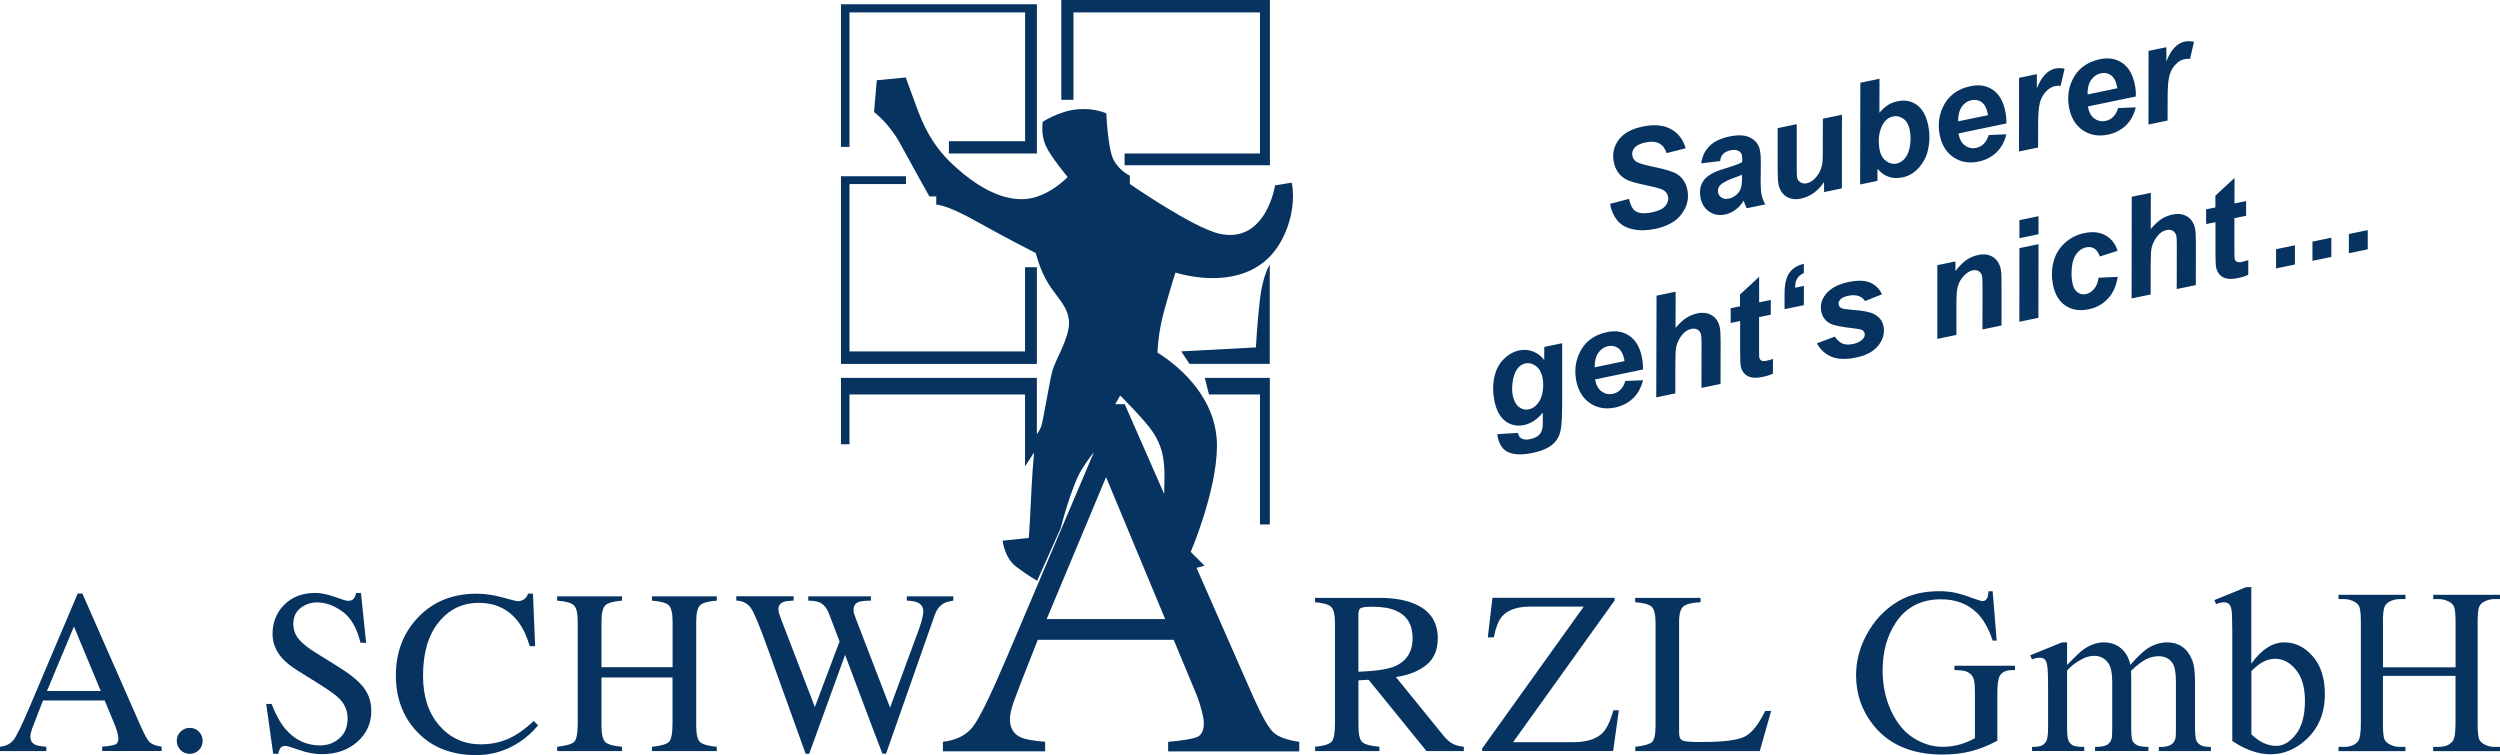 <?xml version="1.0" encoding="UTF-8"?>
<svg xmlns="http://www.w3.org/2000/svg" xmlns:xlink="http://www.w3.org/1999/xlink" version="1.1" id="Ebene_1" x="0px" y="0px" viewBox="0 0 352.33 106.4" style="enable-background:new 0 0 352.33 106.4;" xml:space="preserve">
<style type="text/css">
	.st0{fill:#073360;}
	.st1{clip-path:url(#SVGID_00000000201170125884156900000006233934268361467532_);fill:#073360;}
	.st2{clip-path:url(#SVGID_00000078763404930664688260000008309174146619741344_);fill:#073360;}
</style>
<polygon class="st0" points="178.96,73.91 178.96,53.25 169.79,53.25 170.38,55.59 177.57,55.59 177.57,73.91 "></polygon>
<g>
	<defs>
		<rect id="SVGID_1_" y="0" width="352.33" height="106.4"></rect>
	</defs>
	<clipPath id="SVGID_00000068640825208947061410000007502306665371105460_">
		<use xlink:href="#SVGID_1_" style="overflow:visible;"></use>
	</clipPath>
	<path style="clip-path:url(#SVGID_00000068640825208947061410000007502306665371105460_);fill:#073360;" d="M178.96,37.27   c0,0-0.99,1.47-1.39,4.87c-0.4,3.4-0.57,6.82-0.57,6.82l-10.53,0.56l1.17,1.76h11.31V37.27z"></path>
</g>
<polygon class="st0" points="146.13,37.66 144.46,37.66 144.46,49.53 119.72,49.53 119.72,25.94 127.68,25.94 127.68,24.84   118.52,24.84 118.52,51.29 146.13,51.29 "></polygon>
<polygon class="st0" points="119.72,1.75 144.47,1.75 144.47,19.9 133.73,19.9 133.73,21.63 146.13,21.63 146.13,0.6 118.52,0.6   118.52,20.7 119.72,20.7 "></polygon>
<polygon class="st0" points="149.57,0 149.57,14.07 151.29,14.07 151.29,1.75 177.57,1.75 177.57,21.63 158.49,21.63 158.49,23.29   178.97,23.29 178.97,0 "></polygon>
<g>
	<defs>
		<rect id="SVGID_00000090974405928267803010000018177435637055527561_" y="0" width="352.33" height="106.4"></rect>
	</defs>
	<clipPath id="SVGID_00000131351801447344844700000012533796533269040512_">
		<use xlink:href="#SVGID_00000090974405928267803010000018177435637055527561_" style="overflow:visible;"></use>
	</clipPath>
	<path style="clip-path:url(#SVGID_00000131351801447344844700000012533796533269040512_);fill:#073360;" d="M6.62,97.38l3.8-9.08   l3.78,9.08H6.62z M19.83,102.34l-8.22-18.69h-0.66L4.09,99.83c-1.03,2.43-1.76,3.91-2.18,4.45c-0.42,0.54-1.06,0.86-1.91,0.96v0.61   h6.53v-0.61c-0.77-0.06-1.3-0.16-1.57-0.29c-0.45-0.21-0.68-0.6-0.68-1.15c0-0.28,0.08-0.65,0.25-1.13   c0.17-0.47,0.68-1.79,1.53-3.95h8.69l1.32,3.17c0.19,0.45,0.34,0.88,0.45,1.28c0.11,0.41,0.16,0.69,0.16,0.85   c0,0.48-0.14,0.78-0.42,0.9c-0.28,0.12-0.9,0.23-1.86,0.31v0.61h8.38v-0.61c-0.77-0.11-1.32-0.31-1.65-0.6   C20.81,104.35,20.38,103.58,19.83,102.34"></path>
	<path style="clip-path:url(#SVGID_00000131351801447344844700000012533796533269040512_);fill:#073360;" d="M26.75,102.58   c-0.5,0-0.94,0.18-1.3,0.53c-0.36,0.36-0.54,0.78-0.54,1.29c0,0.51,0.18,0.94,0.53,1.3c0.35,0.36,0.79,0.54,1.3,0.54   s0.95-0.18,1.3-0.54c0.35-0.36,0.52-0.79,0.52-1.3c0-0.5-0.18-0.93-0.53-1.29C27.69,102.76,27.26,102.58,26.75,102.58"></path>
	<path style="clip-path:url(#SVGID_00000131351801447344844700000012533796533269040512_);fill:#073360;" d="M47.4,93.79L44.51,92   c-1.08-0.67-1.88-1.3-2.4-1.92c-0.51-0.6-0.77-1.33-0.77-2.17c0-0.94,0.34-1.68,1.01-2.21c0.67-0.53,1.46-0.8,2.36-0.8   c1.16,0,2.33,0.42,3.52,1.26s2.05,2.31,2.58,4.43h0.79l-0.73-7.02H50.2c-0.09,0.35-0.21,0.63-0.36,0.82   c-0.16,0.19-0.44,0.29-0.85,0.29c-0.15,0-0.75-0.18-1.81-0.56c-1.06-0.37-1.96-0.56-2.71-0.56c-1.83,0-3.29,0.55-4.4,1.66   c-1.11,1.11-1.66,2.49-1.66,4.15c0,1.25,0.47,2.4,1.4,3.44c0.5,0.55,1.18,1.09,2.03,1.63l2.81,1.75c1.62,1.01,2.68,1.76,3.18,2.27   c0.77,0.79,1.16,1.73,1.16,2.8c0,1.19-0.38,2.12-1.15,2.79c-0.77,0.67-1.67,1-2.73,1c-1.94,0-3.56-0.77-4.87-2.3   c-0.75-0.88-1.4-2.06-1.96-3.54h-0.76l0.98,7.02h0.72c0.04-0.27,0.13-0.52,0.27-0.76c0.13-0.24,0.4-0.35,0.78-0.35   c0.16,0,0.8,0.19,1.91,0.58c1.11,0.39,2.18,0.58,3.19,0.58c2.03,0,3.69-0.58,5-1.74c1.3-1.16,1.96-2.6,1.96-4.33   c0-1.29-0.37-2.4-1.1-3.35C50.49,95.93,49.22,94.91,47.4,93.79"></path>
	<path style="clip-path:url(#SVGID_00000131351801447344844700000012533796533269040512_);fill:#073360;" d="M72.5,103.68   c-1.44,0.82-3.01,1.22-4.72,1.22c-2.36,0-4.31-0.88-5.85-2.63c-1.54-1.75-2.31-4.1-2.31-7.04c0-3.2,0.73-5.71,2.2-7.53   c1.47-1.83,3.35-2.74,5.66-2.74c2.29,0,4.11,0.85,5.46,2.54c0.71,0.9,1.28,2.09,1.72,3.56h0.76l-0.31-7.4h-0.69   c-0.11,0.36-0.3,0.63-0.58,0.81c-0.28,0.17-0.57,0.26-0.89,0.26c-0.15,0-0.85-0.18-2.11-0.53c-1.26-0.35-2.48-0.53-3.67-0.53   c-3.42,0-6.2,1.14-8.34,3.43c-2.03,2.18-3.04,4.87-3.04,8.08c0,3.13,0.96,5.75,2.88,7.84c2.08,2.26,4.89,3.4,8.44,3.4   c2.16,0,4.16-0.59,6-1.77c1.08-0.7,1.99-1.51,2.72-2.43l-0.61-0.61C74.24,102.52,73.33,103.22,72.5,103.68"></path>
	<path style="clip-path:url(#SVGID_00000131351801447344844700000012533796533269040512_);fill:#073360;" d="M91.89,84.65   c1.22,0.09,2.01,0.31,2.37,0.66c0.35,0.35,0.53,1.12,0.53,2.3v6.42H84.77v-6.42c0-1.18,0.18-1.95,0.54-2.3   c0.36-0.35,1.15-0.57,2.35-0.66v-0.61h-9.14v0.61c1.21,0.09,2,0.31,2.36,0.66c0.36,0.35,0.54,1.12,0.54,2.3v14.28   c0,1.42-0.16,2.3-0.48,2.64c-0.32,0.34-1.13,0.57-2.42,0.71v0.61h9.14v-0.61c-1.21-0.1-1.99-0.32-2.35-0.66   c-0.36-0.34-0.54-1.11-0.54-2.31v-6.79h10.01v6.41c0,1.42-0.16,2.3-0.48,2.64c-0.32,0.34-1.12,0.58-2.42,0.71v0.61h9.14v-0.61   c-1.21-0.11-2-0.33-2.36-0.66c-0.36-0.34-0.54-1.1-0.54-2.3V87.61c0-1.18,0.18-1.95,0.54-2.3c0.36-0.35,1.14-0.57,2.36-0.66v-0.61   h-9.14V84.65z"></path>
	<path style="clip-path:url(#SVGID_00000131351801447344844700000012533796533269040512_);fill:#073360;" d="M134.35,84.65v-0.61   h-6.55v0.61c0.64,0.02,1.13,0.1,1.45,0.24c0.58,0.24,0.87,0.66,0.87,1.27c0,0.17-0.03,0.4-0.08,0.68   c-0.09,0.49-0.25,1.06-0.48,1.69l-4.12,11.19l-4.76-12.36c-0.17-0.45-0.28-0.75-0.32-0.89c-0.04-0.14-0.07-0.31-0.07-0.51   c0-0.57,0.25-0.94,0.74-1.13c0.31-0.11,0.88-0.17,1.71-0.18v-0.61h-8.83v0.61c0.7,0.01,1.22,0.09,1.56,0.24   c0.58,0.25,1.01,0.74,1.31,1.47l1.54,4.04l-3.48,9.24l-4.77-12.4c-0.12-0.32-0.21-0.59-0.27-0.79c-0.06-0.2-0.09-0.41-0.09-0.63   c0-0.48,0.25-0.81,0.74-1c0.28-0.1,0.75-0.15,1.4-0.18v-0.61h-8.08v0.61c0.97,0.05,1.68,0.44,2.13,1.17   c0.46,0.72,1.26,2.68,2.4,5.86l2.78,7.73l2.46,6.83h0.5l5.06-13.93l3.82,10.15l1.44,3.77h0.51l2.09-5.95l1.33-3.79l3.45-9.83   c0.28-0.76,0.7-1.3,1.26-1.61C133.31,84.87,133.76,84.73,134.35,84.65"></path>
	<path style="clip-path:url(#SVGID_00000131351801447344844700000012533796533269040512_);fill:#073360;" d="M147.51,87.25   l8.37-20.01l8.33,20.01H147.51z M156.51,58.28c0-0.01,0.01-0.01,0.01-0.02l-0.22,0.53C156.37,58.59,156.44,58.42,156.51,58.28    M157.87,55.74c0,0,3.59,3.56,4.68,5.26c1.09,1.71,1.56,3.31,1.56,6.04c0,0.83-0.02,1.73-0.04,2.58l-5.56-12.66h-1.34   C157.54,56.29,157.87,55.74,157.87,55.74 M176.61,98.18l-7.98-18.15l1.13-0.3l-1.95-1.95c0,0,3.7-8.6,3.7-15.01   c0-8.35-8.38-13.06-8.38-13.06s0.02-2.61,0.97-6.04c0.96-3.43,1.56-5.26,1.56-5.26s2.63,0.87,5.65,0.78   c3.02-0.09,7.94-1.01,10.14-7.21c1.28-3.6,0.59-6.24,0.59-6.24l-2.34,0.39c0,0-1.27,8.24-7.8,6.82   c-3.71-0.81-12.67-7.02-12.67-7.02v-1.17c0,0-1.57-0.72-2.34-2.34c-0.77-1.62-0.97-6.43-0.97-6.43s-1.55-0.81-4.09-0.58   c-2.55,0.23-4.87,1.75-4.87,1.75s-0.3,1.72,0.39,3.31c0.69,1.59,3.12,4.48,3.12,4.48s-2.83,3.01-6.24,3.12   c-3.41,0.11-6.88-2.02-9.94-4.87c-3.06-2.85-4.27-5.86-5.07-7.99c-0.8-2.13-1.56-4.29-1.56-4.29l-4.09,0.39l-0.39,4.48   c0,0,2.12,1.56,3.7,4.48c1.59,2.93,4.1,7.41,4.1,7.41h0.97v1.17c0,0,1.24-0.13,5.65,2.34c4.41,2.47,8.38,4.48,8.38,4.48   s0.53,2.3,1.76,4.29c1.22,1.99,2.85,3.26,2.92,5.46c0.07,2.19-1.94,5.34-2.34,6.82c-0.4,1.48-1.31,7.07-1.56,7.8   c-0.17,0.48-0.46,0.93-0.63,1.17v-7.96h-27.61v9.36h1.2v-7.02h24.74v10.13l1.28-1.95c-0.13,1.43-0.28,3.27-0.35,4.83   c-0.13,3.07-0.39,7.21-0.39,7.21l-3.7,0.39c0,0,0.25,2.43,1.95,3.7c1.7,1.27,2.92,1.95,2.92,1.95l3.31-7.41   c0,0,1.51-5.88,2.92-8.19c0.75-1.22,1.35-2.01,1.76-2.5l-12.26,28.87c-2.27,5.35-3.87,8.62-4.8,9.81c-0.93,1.19-2.34,1.9-4.21,2.11   v1.35h14.4v-1.35c-1.7-0.14-2.86-0.35-3.47-0.64c-0.99-0.47-1.49-1.32-1.49-2.54c0-0.61,0.18-1.44,0.55-2.49   c0.37-1.05,1.49-3.95,3.38-8.7h19.15l2.91,6.99c0.43,0.99,0.76,1.93,0.99,2.83c0.24,0.89,0.35,1.52,0.35,1.87   c0,1.06-0.31,1.73-0.92,2c-0.61,0.27-1.98,0.5-4.11,0.69v1.35h18.48v-1.35c-1.7-0.24-2.92-0.68-3.64-1.32   C178.78,102.59,177.82,100.9,176.61,98.18"></path>
	<path style="clip-path:url(#SVGID_00000131351801447344844700000012533796533269040512_);fill:#073360;" d="M191.44,94.67v-8.03   c0-0.49,0.1-0.8,0.31-0.93c0.21-0.13,0.77-0.2,1.7-0.2c1.37,0,2.47,0.19,3.3,0.56c1.55,0.69,2.33,1.98,2.33,3.86   c0,1.96-0.87,3.3-2.6,4.01C195.47,94.34,193.79,94.58,191.44,94.67 M203.45,103.7l-6.72-8.28c1.82-0.28,3.25-0.85,4.31-1.72   c1.06-0.87,1.59-2.12,1.59-3.74c0-2.42-1.19-4.08-3.57-4.98c-1.25-0.48-2.82-0.72-4.7-0.72h-9.03v0.61   c1.18,0.1,1.94,0.32,2.29,0.68c0.35,0.36,0.52,1.11,0.52,2.25v14.13c0,1.35-0.15,2.21-0.46,2.58c-0.31,0.37-1.09,0.61-2.34,0.73   v0.61h9.06v-0.61c-1.23-0.11-2.03-0.32-2.4-0.64c-0.37-0.32-0.55-1.09-0.55-2.29v-6.43l1.43-0.08l8.16,10.05h5.26v-0.61   c-0.65-0.06-1.18-0.21-1.59-0.44C204.28,104.57,203.87,104.2,203.45,103.7"></path>
	<path style="clip-path:url(#SVGID_00000131351801447344844700000012533796533269040512_);fill:#073360;" d="M225.9,103.25   c-0.88,0.9-2.28,1.35-4.2,1.35h-8.46l14.31-19.98v-0.37h-17.22l-0.65,5.58h0.84c0.28-1.38,0.65-2.35,1.13-2.92   c0.8-0.95,2.14-1.42,4.03-1.42h7.52l-14.31,19.98v0.37h18.45l0.81-5.74h-0.76C226.94,101.63,226.44,102.68,225.9,103.25"></path>
	<path style="clip-path:url(#SVGID_00000131351801447344844700000012533796533269040512_);fill:#073360;" d="M248.78,100.19   c-0.96,1.96-1.95,3.19-2.97,3.66c-1.02,0.48-2.98,0.72-5.89,0.72c-0.74,0-1.25,0-1.52-0.02c-0.27-0.01-0.53-0.03-0.77-0.06   c-0.41-0.05-0.68-0.18-0.81-0.39c-0.12-0.21-0.18-0.49-0.18-0.85V87.58c0-1.08,0.21-1.79,0.61-2.12c0.41-0.33,1.21-0.53,2.41-0.59   v-0.61h-9.21v0.61c1.21,0.09,1.99,0.31,2.34,0.66c0.35,0.36,0.53,1.11,0.53,2.27v14.51c0,1.23-0.18,1.99-0.53,2.29   c-0.36,0.3-1.13,0.51-2.33,0.64v0.61h17.55l1.6-5.66H248.78z"></path>
	<path style="clip-path:url(#SVGID_00000131351801447344844700000012533796533269040512_);fill:#073360;" d="M335.83,87.74   c0-1.08,0.07-1.8,0.2-2.15c0.13-0.35,0.36-0.61,0.7-0.79c0.47-0.25,0.96-0.37,1.48-0.37h0.8v-0.6h-9.44v0.6h0.78   c0.52,0,1.02,0.13,1.49,0.39c0.34,0.19,0.56,0.43,0.67,0.7c0.14,0.36,0.21,1.1,0.21,2.23v14.21c0,1.32-0.13,2.15-0.39,2.5   c-0.41,0.53-1.07,0.8-1.98,0.8h-0.78v0.6H339v-0.6h-0.8c-0.52,0-1.01-0.13-1.48-0.39c-0.35-0.19-0.57-0.43-0.68-0.7   c-0.14-0.36-0.21-1.09-0.21-2.21v-6.71h10.23v6.71c0,1.32-0.13,2.15-0.41,2.5c-0.41,0.53-1.07,0.8-1.96,0.8h-0.78v0.6h9.42v-0.6   h-0.78c-0.52,0-1.02-0.13-1.49-0.39c-0.34-0.19-0.56-0.43-0.67-0.7c-0.14-0.36-0.21-1.09-0.21-2.21V87.74   c0-1.08,0.06-1.8,0.19-2.15c0.12-0.35,0.36-0.61,0.71-0.79c0.46-0.25,0.96-0.37,1.48-0.37h0.78v-0.6h-9.42v0.6h0.78   c0.52,0,1.01,0.13,1.48,0.39c0.35,0.19,0.57,0.43,0.68,0.7c0.14,0.36,0.21,1.1,0.21,2.23v6.3h-10.23V87.74z M318.94,93.28   c0.57-0.29,1.15-0.44,1.72-0.44c1.08,0,2.05,0.51,2.9,1.54c0.85,1.02,1.28,2.49,1.28,4.39c0,2.07-0.43,3.64-1.28,4.73   c-0.85,1.08-1.77,1.62-2.75,1.62c-0.62,0-1.22-0.14-1.81-0.41c-0.59-0.28-1.16-0.68-1.71-1.23v-8.9   C317.95,93.93,318.5,93.5,318.94,93.28 M317.28,82.75h-0.73l-4.47,1.82l0.23,0.57c0.45-0.17,0.83-0.26,1.14-0.26   c0.26,0,0.48,0.07,0.65,0.21c0.17,0.14,0.3,0.41,0.38,0.8s0.12,1.43,0.12,3.12v15.41c0.93,0.63,1.84,1.1,2.74,1.41   c0.89,0.31,1.77,0.47,2.64,0.47c1.85,0,3.53-0.69,5.04-2.08c1.75-1.61,2.63-3.74,2.63-6.38c0-2.26-0.57-4.05-1.71-5.35   c-1.14-1.3-2.47-1.96-4-1.96c-1.67,0-3.22,1-4.66,3V82.75z M291.31,90.53h-0.7l-4.48,1.82l0.24,0.58c0.42-0.16,0.78-0.24,1.09-0.24   c0.28,0,0.5,0.07,0.67,0.2c0.16,0.13,0.28,0.38,0.36,0.74c0.1,0.48,0.15,1.53,0.15,3.17v5.68c0,0.92-0.07,1.54-0.21,1.86   c-0.14,0.32-0.35,0.55-0.62,0.7c-0.27,0.15-0.75,0.22-1.43,0.22v0.58h7.36v-0.58c-0.81,0-1.35-0.07-1.62-0.22   c-0.27-0.15-0.46-0.37-0.6-0.66c-0.14-0.29-0.2-0.93-0.2-1.9v-7.97c0.49-0.6,1.18-1.13,2.08-1.61c0.57-0.31,1.15-0.47,1.74-0.47   c0.85,0,1.52,0.35,2,1.04c0.36,0.53,0.54,1.4,0.54,2.61v6.4c0,0.89-0.03,1.42-0.08,1.61c-0.12,0.39-0.33,0.68-0.64,0.88   c-0.31,0.19-0.87,0.29-1.7,0.29v0.58h7.52v-0.58c-0.76,0-1.29-0.08-1.61-0.25c-0.31-0.17-0.53-0.38-0.64-0.62   c-0.11-0.25-0.17-0.88-0.17-1.9v-7.1l-0.03-0.7l0.03-0.18c0.82-0.78,1.52-1.31,2.1-1.6c0.58-0.29,1.16-0.43,1.73-0.43   c0.93,0,1.61,0.35,2.03,1.04c0.29,0.5,0.44,1.35,0.44,2.57v6.4c0,0.87-0.02,1.39-0.07,1.58c-0.11,0.38-0.29,0.65-0.54,0.83   c-0.36,0.25-0.86,0.37-1.49,0.37h-0.31v0.58h7.34v-0.58c-0.66,0-1.14-0.08-1.43-0.25s-0.49-0.37-0.6-0.61   c-0.14-0.35-0.21-0.99-0.21-1.92v-6.4c0-1.34-0.12-2.33-0.36-2.96c-0.36-0.92-0.84-1.58-1.45-1.99c-0.61-0.41-1.31-0.61-2.1-0.61   c-0.81,0-1.6,0.2-2.37,0.61c-0.77,0.41-1.71,1.26-2.83,2.56c-0.23-1.03-0.68-1.81-1.35-2.36c-0.67-0.54-1.47-0.81-2.4-0.81   c-0.55,0-1.11,0.11-1.67,0.34c-0.56,0.23-1.09,0.55-1.58,0.96c-0.19,0.16-0.83,0.78-1.92,1.87V90.53z M280.24,83.32   c-0.03,0.55-0.12,0.92-0.27,1.11c-0.15,0.19-0.32,0.28-0.53,0.28c-0.21,0-0.61-0.11-1.22-0.34c-1.2-0.44-2.13-0.73-2.79-0.86   c-0.66-0.13-1.38-0.19-2.18-0.19c-2.2,0-4.1,0.47-5.72,1.41c-1.93,1.14-3.44,2.76-4.55,4.87c-0.93,1.78-1.4,3.63-1.4,5.57   c0,2.67,0.83,5.04,2.48,7.08c2.21,2.73,5.44,4.09,9.7,4.09c1.48,0,2.83-0.16,4.04-0.47c1.21-0.31,2.44-0.81,3.69-1.48v-6.74   c0-1.18,0.11-1.97,0.33-2.37c0.31-0.56,0.89-0.84,1.74-0.84h0.41v-0.62h-8.53v0.62c0.89,0,1.51,0.09,1.86,0.27   c0.35,0.18,0.61,0.44,0.78,0.78c0.17,0.34,0.25,1.06,0.25,2.17v6.37c-0.7,0.4-1.43,0.7-2.19,0.91c-0.76,0.21-1.54,0.31-2.36,0.31   c-1.39,0-2.74-0.4-4.05-1.21c-1.32-0.81-2.38-2.08-3.19-3.81c-0.81-1.73-1.22-3.65-1.22-5.75c0-2.59,0.61-4.82,1.83-6.69   c1.46-2.22,3.6-3.33,6.4-3.33c2.06,0,3.74,0.63,5.05,1.9c0.91,0.88,1.65,2.18,2.23,3.92h0.57l-0.57-6.95H280.24z"></path>
	<path style="clip-path:url(#SVGID_00000131351801447344844700000012533796533269040512_);fill:#073360;" d="M331.03,35.69   l2.66-0.55l0-2.71l-2.66,0.55L331.03,35.69z M325.9,36.76l2.66-0.55l0-2.71l-2.66,0.55L325.9,36.76z M320.77,37.83l2.66-0.55   l0-2.71l-2.66,0.55L320.77,37.83z M312.23,31.31l0,4.17c0,1.15,0.03,1.88,0.09,2.19c0.14,0.65,0.46,1.11,0.96,1.39   c0.51,0.28,1.23,0.32,2.18,0.12c0.49-0.1,0.95-0.25,1.39-0.44l0.01-2.08c-0.47,0.14-0.76,0.23-0.88,0.25   c-0.34,0.07-0.59,0.06-0.75-0.03c-0.16-0.09-0.26-0.24-0.3-0.44c-0.02-0.11-0.03-0.55-0.03-1.34l0-4.35l1.65-0.34l0-2.08   l-1.64,0.34l0.01-3.6l-2.7,2.5l0,1.66l-1.31,0.27l0,2.08L312.23,31.31z M303.1,37.39c0-1.28,0.05-2.1,0.13-2.46   c0.16-0.66,0.46-1.25,0.91-1.77c0.35-0.4,0.75-0.64,1.2-0.74c0.36-0.07,0.66-0.03,0.9,0.12s0.41,0.4,0.48,0.73   c0.04,0.18,0.06,0.61,0.06,1.28l-0.01,6.19l2.69-0.56l0.01-6.07c0-0.87-0.04-1.51-0.12-1.91c-0.16-0.75-0.52-1.31-1.08-1.67   c-0.56-0.36-1.25-0.46-2.06-0.3c-0.6,0.12-1.14,0.35-1.62,0.66c-0.48,0.32-0.97,0.78-1.48,1.38l0.01-5.1l-2.69,0.56l-0.02,14.33   l2.69-0.56L303.1,37.39z M295.12,40.72c-0.34,0.4-0.72,0.64-1.15,0.73c-0.43,0.09-0.82,0-1.18-0.25c-0.35-0.26-0.59-0.68-0.71-1.27   c-0.14-0.67-0.17-1.42-0.09-2.24c0.08-0.82,0.31-1.47,0.67-1.95c0.37-0.48,0.81-0.77,1.33-0.88c0.45-0.09,0.84-0.04,1.17,0.17   c0.33,0.21,0.59,0.58,0.77,1.12l2.5-0.8c-0.3-0.98-0.86-1.7-1.68-2.17c-0.83-0.47-1.83-0.58-3-0.33c-1.08,0.22-2.02,0.71-2.81,1.45   c-0.79,0.74-1.31,1.64-1.56,2.69c-0.25,1.06-0.26,2.12-0.04,3.2c0.28,1.32,0.86,2.29,1.76,2.89s1.98,0.77,3.25,0.51   c1.11-0.23,2.03-0.74,2.74-1.52c0.72-0.78,1.17-1.8,1.36-3.05l-2.7,0.12C295.67,39.79,295.45,40.33,295.12,40.72 M284.59,45.35   l2.69-0.56l0.01-10.38l-2.69,0.56L284.59,45.35z M284.6,33.57l2.69-0.56l0-2.54l-2.69,0.56L284.6,33.57z M273.03,47.76l2.69-0.56   l0-4.26c0-1.24,0.06-2.08,0.18-2.51c0.16-0.6,0.45-1.12,0.86-1.55c0.41-0.43,0.82-0.69,1.21-0.77c0.36-0.08,0.67-0.04,0.91,0.12   c0.24,0.15,0.4,0.4,0.47,0.75c0.03,0.16,0.05,0.68,0.05,1.56l-0.01,5.89l2.69-0.56V40c0-1.02-0.03-1.7-0.1-2.05   c-0.16-0.77-0.53-1.35-1.1-1.72c-0.57-0.37-1.26-0.47-2.08-0.3c-0.61,0.13-1.17,0.37-1.67,0.71c-0.5,0.35-1.02,0.87-1.54,1.55   l-0.01-1.35l-2.55,0.53L273.03,47.76z M258.13,50.28c0.89,0.37,2.06,0.4,3.49,0.1c1.44-0.3,2.49-0.88,3.14-1.74   c0.65-0.86,0.88-1.76,0.68-2.7c-0.15-0.73-0.59-1.29-1.33-1.68c-0.52-0.28-1.47-0.47-2.87-0.58c-0.9-0.07-1.44-0.14-1.62-0.21   c-0.28-0.11-0.45-0.29-0.5-0.54c-0.05-0.24,0.03-0.49,0.24-0.72c0.21-0.24,0.59-0.42,1.15-0.53c0.56-0.12,1.07-0.1,1.52,0.07   c0.33,0.12,0.6,0.35,0.81,0.68l2.39-0.95c-0.34-0.76-0.89-1.31-1.64-1.64c-0.75-0.33-1.77-0.36-3.05-0.1   c-1.61,0.33-2.74,0.98-3.4,1.95c-0.47,0.69-0.62,1.43-0.46,2.22c0.16,0.79,0.6,1.36,1.31,1.72c0.45,0.23,1.55,0.45,3.28,0.65   c0.65,0.07,1.05,0.17,1.22,0.27c0.16,0.12,0.26,0.26,0.3,0.45c0.06,0.27-0.03,0.52-0.24,0.76c-0.31,0.35-0.77,0.59-1.39,0.72   c-0.59,0.12-1.08,0.11-1.48-0.05c-0.39-0.16-0.76-0.49-1.1-0.99l-2.52,0.95C256.55,49.28,257.23,49.91,258.13,50.28 M254.23,40.29   l-1.24,0.26c0.01-0.57,0.11-1.01,0.3-1.31c0.19-0.31,0.5-0.56,0.93-0.76l0-1.3c-0.9,0.21-1.57,0.62-2.03,1.26s-0.68,1.6-0.69,2.89   l0,2.24l2.72-0.56L254.23,40.29z M245.24,45.24l0,4.17c0,1.15,0.03,1.88,0.09,2.19c0.13,0.65,0.46,1.11,0.96,1.39   s1.24,0.32,2.18,0.12c0.49-0.1,0.95-0.25,1.39-0.44l0.01-2.08c-0.47,0.14-0.76,0.23-0.88,0.25c-0.34,0.07-0.59,0.06-0.75-0.02   c-0.15-0.09-0.25-0.24-0.3-0.44c-0.02-0.11-0.03-0.55-0.03-1.34l0-4.35l1.65-0.34l0-2.08l-1.64,0.34l0-3.6l-2.7,2.5l0,1.66   l-1.31,0.27l0,2.08L245.24,45.24z M236.11,51.32c0-1.28,0.04-2.1,0.13-2.46c0.16-0.66,0.46-1.25,0.91-1.77   c0.35-0.4,0.75-0.64,1.2-0.74c0.36-0.08,0.66-0.03,0.91,0.12s0.41,0.4,0.48,0.73c0.04,0.18,0.06,0.61,0.06,1.28l-0.01,6.19   l2.69-0.56l0.01-6.07c0-0.87-0.04-1.51-0.12-1.91c-0.16-0.75-0.52-1.31-1.08-1.67c-0.57-0.36-1.25-0.46-2.05-0.3   c-0.6,0.12-1.14,0.35-1.62,0.67c-0.48,0.32-0.98,0.78-1.48,1.38l0.01-5.1l-2.69,0.56L233.42,56l2.69-0.56L236.11,51.32z    M224.74,51.77c-0.01-0.85,0.16-1.53,0.51-2.04s0.81-0.82,1.36-0.94c0.56-0.12,1.04-0.02,1.45,0.28c0.41,0.3,0.69,0.82,0.84,1.55   c0.01,0.06,0.03,0.15,0.05,0.27L224.74,51.77z M231.38,50.27c-0.28-1.35-0.86-2.33-1.74-2.94c-0.87-0.6-1.92-0.78-3.14-0.53   c-1.91,0.4-3.23,1.42-3.96,3.07c-0.54,1.22-0.66,2.51-0.38,3.87c0.29,1.39,0.94,2.42,1.95,3.1c1.01,0.67,2.19,0.87,3.52,0.59   c0.97-0.2,1.8-0.63,2.49-1.27s1.16-1.5,1.43-2.57l-2.49,0.1c-0.31,1.03-0.91,1.64-1.8,1.82c-0.54,0.11-1.05,0.01-1.51-0.32   c-0.46-0.33-0.76-0.82-0.9-1.48c-0.01-0.06-0.03-0.14-0.04-0.24l6.74-1.4C231.57,51.52,231.51,50.92,231.38,50.27 M213.15,54.03   c0.1-0.85,0.31-1.5,0.63-1.97c0.32-0.47,0.73-0.75,1.21-0.85c0.5-0.1,0.98,0.02,1.46,0.37c0.47,0.35,0.78,0.88,0.93,1.59   c0.13,0.61,0.14,1.27,0.04,1.97c-0.1,0.71-0.33,1.28-0.7,1.73c-0.37,0.45-0.78,0.72-1.25,0.82c-0.51,0.11-0.98,0-1.4-0.33   s-0.71-0.87-0.87-1.62C213.09,55.25,213.08,54.68,213.15,54.03 M211.08,61.6c0.23,1.12,0.76,1.84,1.58,2.17   c0.82,0.33,1.93,0.35,3.33,0.06c0.61-0.13,1.16-0.29,1.65-0.5c0.5-0.21,0.91-0.47,1.25-0.77c0.33-0.31,0.59-0.65,0.77-1.04   c0.18-0.39,0.31-0.89,0.38-1.5c0.07-0.61,0.12-1.61,0.12-3l0-8.65l-2.52,0.52l-0.01,1.84c-0.44-0.57-0.97-0.97-1.59-1.2   c-0.62-0.24-1.26-0.28-1.93-0.15c-0.8,0.17-1.53,0.58-2.19,1.24c-0.67,0.66-1.11,1.52-1.33,2.58c-0.22,1.06-0.21,2.18,0.03,3.35   c0.28,1.32,0.8,2.26,1.56,2.82c0.77,0.56,1.64,0.73,2.61,0.53c0.99-0.21,1.87-0.79,2.64-1.76l0,0.49c0.01,0.85,0,1.41-0.05,1.67   c-0.08,0.42-0.23,0.75-0.45,0.97c-0.3,0.3-0.73,0.5-1.3,0.62c-0.36,0.08-0.66,0.08-0.89,0.02c-0.23-0.06-0.41-0.15-0.53-0.28   c-0.12-0.13-0.22-0.33-0.28-0.62l-2.92,0.18C211.04,61.35,211.06,61.48,211.08,61.6"></path>
	<path style="clip-path:url(#SVGID_00000131351801447344844700000012533796533269040512_);fill:#073360;" d="M302.79,17.55   l2.69-0.56l0.01-3.26c0-1.32,0.07-2.3,0.22-2.94s0.42-1.18,0.83-1.63c0.4-0.45,0.84-0.72,1.3-0.82c0.27-0.06,0.54-0.07,0.8-0.03   l0.57-2.42c-0.48-0.1-0.92-0.11-1.31-0.03c-1.09,0.23-1.96,1.16-2.59,2.8l0-2.01l-2.51,0.52L302.79,17.55z M294.2,13.31   c-0.01-0.85,0.15-1.53,0.51-2.04c0.35-0.51,0.81-0.82,1.36-0.94c0.56-0.12,1.04-0.02,1.44,0.28c0.41,0.3,0.69,0.82,0.84,1.56   c0.01,0.06,0.03,0.15,0.05,0.27L294.2,13.31z M300.84,11.81c-0.28-1.35-0.86-2.33-1.74-2.94c-0.88-0.6-1.92-0.78-3.14-0.53   c-1.91,0.4-3.23,1.42-3.96,3.07c-0.54,1.22-0.66,2.51-0.38,3.87c0.29,1.39,0.94,2.43,1.95,3.1s2.19,0.87,3.52,0.59   c0.97-0.2,1.8-0.63,2.49-1.27c0.68-0.65,1.16-1.5,1.42-2.57l-2.49,0.1c-0.31,1.03-0.91,1.64-1.8,1.82   c-0.54,0.11-1.05,0.01-1.51-0.32c-0.46-0.33-0.76-0.82-0.9-1.48c-0.01-0.06-0.02-0.14-0.04-0.25l6.74-1.4   C301.04,13.05,300.98,12.46,300.84,11.81 M284.54,21.35l2.69-0.56l0.01-3.26c0-1.32,0.07-2.3,0.22-2.94   c0.15-0.64,0.42-1.18,0.83-1.63c0.4-0.45,0.84-0.72,1.3-0.82c0.27-0.06,0.54-0.07,0.81-0.03l0.57-2.42   c-0.48-0.1-0.92-0.11-1.31-0.03c-1.09,0.23-1.96,1.16-2.6,2.8l0-2.01l-2.51,0.52L284.54,21.35z M275.96,17.1   c-0.01-0.85,0.16-1.53,0.51-2.04c0.35-0.51,0.81-0.82,1.36-0.94c0.56-0.11,1.04-0.02,1.45,0.28c0.41,0.3,0.69,0.82,0.84,1.56   c0.01,0.06,0.03,0.15,0.05,0.27L275.96,17.1z M282.59,15.6c-0.28-1.36-0.86-2.33-1.73-2.94c-0.88-0.6-1.92-0.78-3.14-0.52   c-1.91,0.4-3.23,1.42-3.96,3.07c-0.53,1.22-0.66,2.51-0.38,3.87c0.29,1.39,0.94,2.43,1.95,3.1s2.19,0.87,3.52,0.59   c0.97-0.2,1.8-0.63,2.49-1.27c0.68-0.65,1.16-1.5,1.42-2.57l-2.49,0.1c-0.31,1.03-0.91,1.64-1.8,1.82   c-0.54,0.11-1.05,0.01-1.51-0.32c-0.46-0.33-0.76-0.82-0.9-1.48c-0.01-0.06-0.03-0.14-0.04-0.25l6.74-1.4   C282.79,16.85,282.73,16.25,282.59,15.6 M265.25,17.71c0.36-0.72,0.87-1.16,1.55-1.3c0.52-0.11,1,0,1.45,0.33   c0.45,0.33,0.75,0.84,0.89,1.55c0.15,0.72,0.16,1.47,0.04,2.24c-0.12,0.77-0.36,1.36-0.7,1.77c-0.34,0.41-0.74,0.66-1.19,0.75   c-0.51,0.11-1-0.01-1.47-0.35c-0.46-0.34-0.77-0.84-0.91-1.51C264.66,19.87,264.76,18.71,265.25,17.71 M264.59,25.49l0.01-1.71   c0.93,1.11,2.1,1.52,3.53,1.22c0.6-0.12,1.15-0.37,1.64-0.75c0.49-0.37,0.93-0.88,1.32-1.52c0.39-0.64,0.64-1.41,0.76-2.33   c0.12-0.91,0.08-1.82-0.1-2.73c-0.28-1.34-0.81-2.3-1.58-2.87c-0.78-0.57-1.69-0.75-2.74-0.53c-0.51,0.1-0.96,0.28-1.35,0.53   c-0.4,0.25-0.8,0.61-1.21,1.09l0.01-4.79l-2.7,0.56L262.15,26L264.59,25.49z M250.53,23.83c0,1.07,0.04,1.77,0.11,2.12   c0.16,0.79,0.53,1.37,1.09,1.74c0.57,0.37,1.26,0.47,2.08,0.3c1.29-0.27,2.38-1.05,3.26-2.33v1.41l2.51-0.52l0.01-10.38l-2.69,0.56   l-0.01,4.95c0,0.68-0.03,1.17-0.09,1.49c-0.09,0.42-0.21,0.77-0.35,1.05c-0.14,0.28-0.32,0.53-0.52,0.77s-0.41,0.42-0.63,0.56   c-0.21,0.14-0.44,0.23-0.68,0.28c-0.33,0.07-0.62,0.02-0.88-0.14c-0.25-0.16-0.41-0.39-0.47-0.67c-0.04-0.18-0.05-0.63-0.05-1.37   l0-6.15l-2.69,0.56L250.53,23.83z M245.51,25c0,0.68-0.06,1.2-0.17,1.54c-0.11,0.35-0.33,0.65-0.65,0.93   c-0.32,0.27-0.68,0.45-1.09,0.53c-0.37,0.08-0.69,0.03-0.96-0.14c-0.27-0.17-0.44-0.41-0.5-0.72c-0.08-0.38,0.01-0.71,0.25-1   c0.35-0.4,1.18-0.82,2.49-1.26c0.26-0.09,0.47-0.18,0.62-0.26L245.51,25z M242.83,21.71c0.24-0.25,0.6-0.43,1.08-0.53   c0.46-0.1,0.82-0.07,1.09,0.08c0.27,0.15,0.44,0.36,0.5,0.65c0.05,0.22,0.05,0.54,0.02,0.94c-0.4,0.24-1.23,0.54-2.49,0.92   c-1.49,0.43-2.48,1-2.95,1.69s-0.61,1.51-0.41,2.46c0.18,0.85,0.59,1.49,1.24,1.92c0.65,0.43,1.39,0.56,2.21,0.39   c0.52-0.11,1.01-0.33,1.47-0.67c0.46-0.34,0.85-0.77,1.15-1.29c0.11,0.38,0.25,0.74,0.43,1.08l2.61-0.54   c-0.26-0.49-0.43-0.94-0.52-1.37c-0.1-0.47-0.14-1.33-0.12-2.57c0.02-1.5,0.02-2.43,0-2.78s-0.06-0.67-0.12-0.97   c-0.15-0.74-0.59-1.31-1.31-1.7c-0.72-0.39-1.72-0.45-3-0.18c-1.23,0.26-2.17,0.71-2.81,1.37c-0.64,0.65-1.02,1.46-1.14,2.41   l2.67-0.32C242.46,22.28,242.59,21.97,242.83,21.71 M227.9,31.03c0.5,0.63,1.23,1.06,2.18,1.27c0.95,0.22,2.01,0.2,3.19-0.04   c1.71-0.36,2.96-1.06,3.74-2.12s1.04-2.19,0.79-3.4c-0.2-0.98-0.69-1.72-1.46-2.21c-0.52-0.33-1.64-0.68-3.36-1.03   c-1.14-0.24-1.9-0.46-2.26-0.65c-0.36-0.19-0.58-0.49-0.66-0.88c-0.09-0.42,0.01-0.8,0.29-1.14c0.28-0.34,0.81-0.6,1.59-0.76   c0.79-0.17,1.43-0.11,1.91,0.15s0.82,0.72,1.03,1.36l2.68-0.68c-0.35-1.24-1.04-2.14-2.08-2.71c-1.04-0.57-2.37-0.69-3.98-0.35   c-1.59,0.33-2.72,0.96-3.4,1.9c-0.68,0.94-0.9,1.98-0.66,3.14c0.14,0.66,0.4,1.21,0.78,1.65c0.38,0.43,0.85,0.75,1.41,0.96   c0.55,0.21,1.41,0.43,2.57,0.67c1.16,0.24,1.88,0.44,2.16,0.6c0.39,0.21,0.63,0.52,0.72,0.93c0.1,0.47-0.03,0.91-0.37,1.33   c-0.34,0.42-0.98,0.72-1.9,0.91c-1.11,0.23-1.93,0.15-2.44-0.26c-0.32-0.25-0.59-0.79-0.8-1.64l-2.66,0.7   C227.06,29.62,227.39,30.39,227.9,31.03"></path>
</g>
</svg>
